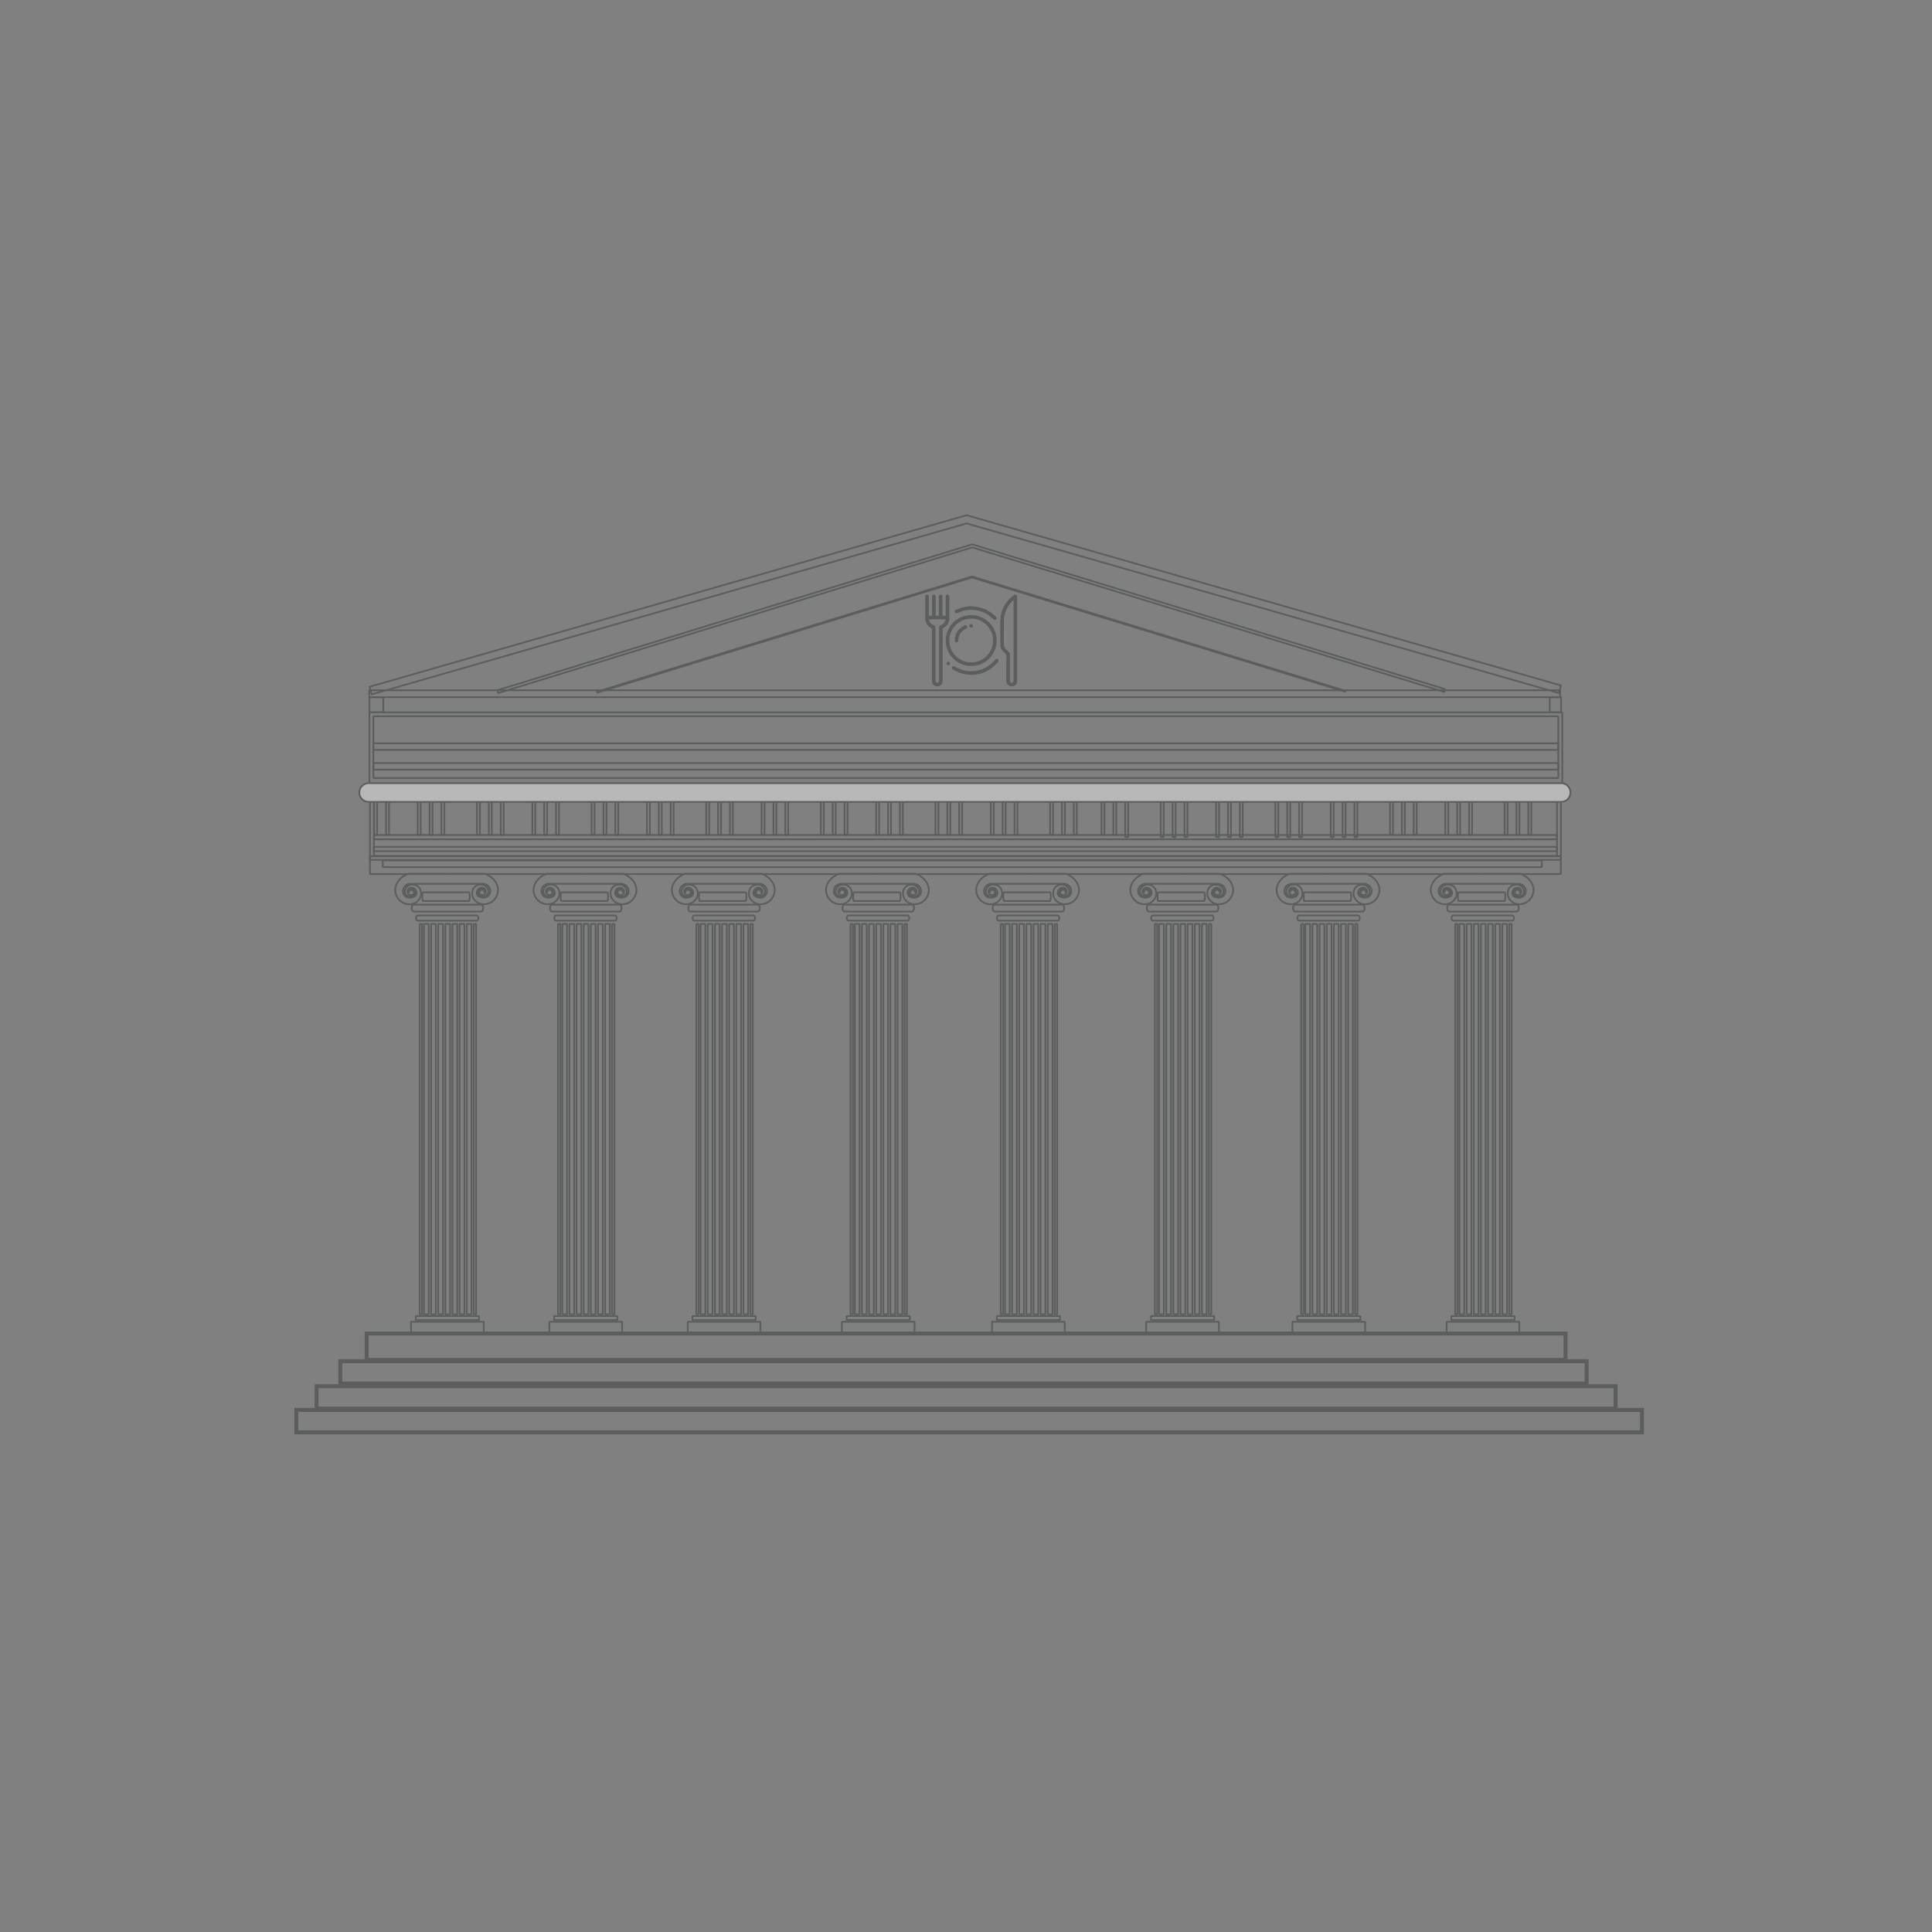 <?xml version="1.0" encoding="UTF-8"?> <svg xmlns="http://www.w3.org/2000/svg" id="_Слой_1" data-name="Слой 1" viewBox="0 0 1239.65 1239.65"><rect x="0" y="0" width="1239.65" height="1239.65" fill="#808080" stroke="none"/><defs><style> .cls-1 { fill: none; } .cls-1, .cls-2 { stroke: #2d3232; stroke-linejoin: bevel; stroke-width: 1.1px; } .cls-3 { fill: #2d3232; } .cls-2 { fill: #fff; } .cls-4 { opacity: .44; } </style></defs><g class="cls-4"><path class="cls-1" d="M237.36,549.41v11.42h764.14v-11.42H237.36ZM989.31,556.39H245.61v-4.29h743.69v4.29Z"></path><polygon class="cls-1" points="238.49 445.55 237.09 440.68 620.19 330.58 1001.63 439.83 1000.23 444.7 620.19 335.85 238.49 445.55"></polygon><polygon class="cls-1" points="319.58 444.74 319.02 442.92 623.82 349.26 927.3 442.2 926.75 444.02 623.82 351.24 319.58 444.74"></polygon><polygon class="cls-1" points="383.21 444.45 383.02 443.84 623.68 369.89 623.78 369.92 863.31 443.28 863.12 443.88 623.68 370.55 383.21 444.45"></polygon><rect class="cls-1" x="236.94" y="442.9" width="764.1" height="4.44"></rect><path class="cls-1" d="M1002.41,503.55H237.05v-46.49h765.36v46.49ZM239.58,499.23h760.29v-39.64H239.58v39.64Z"></path><path class="cls-1" d="M1001.56,551.74H237.37v-44.8h764.2v44.8ZM239.9,549.2h759.13v-39.73H239.9v39.73Z"></path><path class="cls-3" d="M1005.79,873.82H233.98v-19.44h771.81v19.44ZM236.52,871.28h766.74v-14.37H236.52v14.37Z"></path><path class="cls-3" d="M1019.32,889.03H217.08v-16.91h802.24v16.91ZM219.61,886.5h797.17v-11.84H219.61v11.84Z"></path><path class="cls-3" d="M1037.92,905.1H201.86v-16.91h836.05v16.91ZM204.4,902.56h830.98v-11.84H204.4v11.84Z"></path><path class="cls-3" d="M1054.82,920.31H188.86v-16.91h865.96v16.91ZM191.4,917.77h860.89v-11.83H191.4v11.83Z"></path><rect class="cls-1" x="994.38" y="447.34" width="7.29" height="9.72"></rect><rect class="cls-1" x="237.05" y="447.34" width="8.88" height="9.72"></rect><rect class="cls-1" x="239.58" y="476.93" width="760.29" height="4.23"></rect><rect class="cls-1" x="239.58" y="489.61" width="760.29" height="4.23"></rect><rect class="cls-1" x="239.9" y="543.38" width="758.97" height="2.77"></rect><rect class="cls-1" x="239.9" y="535.77" width="759.13" height="2.77"></rect><g><path class="cls-1" d="M975.5,560.63c-8.17.01-16.34.02-24.51.03-8.17-.01-16.34-.02-24.51-.03-5.51,2-8.88,6.74-8.42,11.27.27,2.69,1.96,5.99,5.28,7.48.78.35,4.09,1.7,7.35,0,.35-.18,3.64-1.97,3.92-5.51.05-.62.19-3.59-2.2-5.26-1.86-1.3-4.8-1.48-6.6.13-1.11.99-2.19,3-1.23,4.76.83,1.52,2.82,2.19,4.31,1.79.25-.07,1.09-.31,1.62-1.1.04-.05.84-1.29.16-2.54-.05-.09-.58-1.01-1.69-1.22-.88-.17-2.16.1-2.46.97-.21.61.15,1.21.26,1.38-.04-.9.39-1.65,1-1.85.47-.15.97.05,1.17.13.18.07.65.26.94.75.29.49.29,1.13.03,1.6-.47.85-1.8,1.11-2.75.69-.91-.41-1.31-1.37-1.3-2.16.02-1.15.91-1.82,1.04-1.91,1.09-.8,2.38-.4,2.56-.34.95.31,1.43,1.03,1.62,1.32.13.2.97,1.5.49,2.85-.6,1.65-2.75,2.15-4.01,2.16-.39,0-2.41-.05-3.69-1.63-1.28-1.58-1.02-3.76-.06-5.19,1.16-1.75,3.16-2.08,3.5-2.13h47.4c.34.05,2.33.38,3.5,2.13.96,1.44,1.21,3.61-.07,5.19-1.28,1.58-3.3,1.63-3.69,1.63-1.27,0-3.42-.51-4.02-2.16-.48-1.34.35-2.65.49-2.85.19-.29.66-1,1.62-1.32.18-.06,1.47-.46,2.56.34.13.09,1.01.76,1.03,1.91.02.79-.38,1.75-1.29,2.16-.95.43-2.28.16-2.75-.69-.26-.47-.26-1.1.03-1.6.28-.49.75-.68.94-.75.19-.08.69-.28,1.17-.13.61.2,1.04.95,1,1.85.11-.16.47-.77.26-1.38-.31-.87-1.58-1.14-2.46-.97-1.11.21-1.63,1.13-1.68,1.22-.68,1.24.13,2.48.16,2.54.53.78,1.37,1.03,1.62,1.1,1.49.41,3.48-.27,4.31-1.79.96-1.75-.12-3.77-1.23-4.76-1.81-1.61-4.74-1.43-6.6-.13-2.39,1.67-2.25,4.64-2.2,5.26.28,3.54,3.57,5.32,3.92,5.51,3.26,1.7,6.57.35,7.35,0,3.32-1.49,5.01-4.79,5.28-7.48.45-4.53-2.91-9.26-8.42-11.27Z"></path><path class="cls-1" d="M973.2,584.89h-43.33c-.72,0-1.31-1-1.31-2.22h0c0-1.22.59-2.22,1.31-2.22h43.33c.72,0,1.31,1,1.31,2.22h0c0,1.22-.59,2.22-1.31,2.22Z"></path><path class="cls-1" d="M970.43,590.71h-38.09c-.54,0-.98-.75-.98-1.66h0c0-.91.44-1.66.98-1.66h38.09c.54,0,.98.75.98,1.66h0c0,.91-.44,1.66-.98,1.66Z"></path><path class="cls-1" d="M965.45,578.12h-29.64c-.22,0-.4-1.25-.4-2.79h0c0-1.53.18-2.79.4-2.79h29.64c.22,0,.4,1.25.4,2.79h0c0,1.53-.18,2.79-.4,2.79Z"></path><rect class="cls-1" x="936.47" y="592.83" width="3.05" height="250.47"></rect><rect class="cls-1" x="941.05" y="592.83" width="3.05" height="250.47"></rect><rect class="cls-1" x="945.63" y="592.83" width="3.05" height="250.47"></rect><rect class="cls-1" x="950.21" y="592.83" width="3.05" height="250.47"></rect><rect class="cls-1" x="954.78" y="592.83" width="3.05" height="250.47"></rect><rect class="cls-1" x="959.36" y="592.83" width="3.05" height="250.47"></rect><rect class="cls-1" x="963.94" y="592.83" width="3.05" height="250.47"></rect><rect class="cls-1" x="968.41" y="592.83" width="1.53" height="250.47"></rect><rect class="cls-1" x="933.75" y="592.83" width="1.53" height="250.47"></rect><rect class="cls-1" x="928.19" y="848.11" width="46.65" height="8.13"></rect><rect class="cls-1" x="931.24" y="844.41" width="40.55" height="2.59"></rect></g><g><path class="cls-1" d="M311.06,560.63c-8.17.01-16.34.02-24.51.03-8.17-.01-16.34-.02-24.51-.03-5.51,2-8.87,6.74-8.42,11.27.27,2.69,1.96,5.99,5.28,7.48.78.35,4.09,1.7,7.35,0,.35-.18,3.64-1.97,3.92-5.51.05-.62.19-3.59-2.2-5.26-1.87-1.3-4.8-1.48-6.6.13-1.11.99-2.18,3-1.23,4.76.83,1.52,2.81,2.19,4.31,1.79.25-.07,1.09-.31,1.62-1.1.04-.05.84-1.29.16-2.54-.05-.09-.57-1.01-1.68-1.22-.88-.17-2.16.1-2.46.97-.21.61.15,1.21.26,1.38-.04-.9.39-1.65,1-1.85.48-.15.97.05,1.17.13.18.07.65.26.94.75.29.49.29,1.13.03,1.6-.47.85-1.8,1.11-2.75.69-.91-.41-1.31-1.37-1.3-2.16.02-1.15.91-1.82,1.04-1.91,1.09-.8,2.38-.4,2.56-.34.95.31,1.43,1.03,1.62,1.32.13.2.97,1.5.49,2.85-.6,1.65-2.75,2.15-4.01,2.16-.39,0-2.41-.05-3.69-1.63-1.28-1.58-1.02-3.76-.07-5.19,1.17-1.75,3.16-2.08,3.5-2.13h47.4c.34.05,2.33.38,3.5,2.13.96,1.44,1.21,3.61-.06,5.19-1.28,1.58-3.3,1.63-3.69,1.63-1.26,0-3.42-.51-4.01-2.16-.48-1.34.35-2.65.48-2.85.19-.29.67-1,1.62-1.32.17-.06,1.46-.46,2.56.34.13.09,1.01.76,1.04,1.91.02.79-.38,1.75-1.3,2.16-.95.43-2.28.16-2.75-.69-.26-.47-.26-1.1.03-1.6.29-.49.76-.68.94-.75.19-.08.69-.28,1.17-.13.62.2,1.04.95,1,1.85.11-.16.47-.77.26-1.38-.3-.87-1.58-1.14-2.46-.97-1.11.21-1.63,1.13-1.68,1.22-.68,1.24.13,2.48.16,2.54.53.78,1.37,1.03,1.62,1.1,1.49.41,3.48-.27,4.31-1.79.95-1.75-.12-3.77-1.23-4.76-1.81-1.61-4.74-1.43-6.61-.13-2.39,1.67-2.25,4.64-2.2,5.26.28,3.54,3.57,5.32,3.92,5.51,3.26,1.7,6.57.35,7.35,0,3.32-1.49,5.01-4.79,5.28-7.48.46-4.53-2.91-9.26-8.42-11.27Z"></path><path class="cls-1" d="M308.76,584.89h-43.32c-.72,0-1.31-1-1.31-2.22h0c0-1.22.59-2.22,1.31-2.22h43.32c.72,0,1.31,1,1.31,2.22h0c0,1.22-.59,2.22-1.31,2.22Z"></path><path class="cls-1" d="M305.98,590.71h-38.09c-.54,0-.98-.75-.98-1.66h0c0-.91.44-1.66.98-1.66h38.09c.54,0,.98.75.98,1.66h0c0,.91-.44,1.66-.98,1.66Z"></path><path class="cls-1" d="M301,578.12h-29.63c-.22,0-.4-1.25-.4-2.79h0c0-1.53.18-2.79.4-2.79h29.63c.22,0,.4,1.25.4,2.79h0c0,1.53-.18,2.79-.4,2.79Z"></path><rect class="cls-1" x="272.03" y="592.83" width="3.05" height="250.47"></rect><rect class="cls-1" x="276.6" y="592.83" width="3.05" height="250.47"></rect><rect class="cls-1" x="281.18" y="592.83" width="3.05" height="250.47"></rect><rect class="cls-1" x="285.76" y="592.83" width="3.05" height="250.47"></rect><rect class="cls-1" x="290.34" y="592.83" width="3.05" height="250.47"></rect><rect class="cls-1" x="294.92" y="592.83" width="3.05" height="250.47"></rect><rect class="cls-1" x="299.49" y="592.83" width="3.05" height="250.47"></rect><rect class="cls-1" x="303.96" y="592.83" width="1.53" height="250.47"></rect><rect class="cls-1" x="269.3" y="592.83" width="1.53" height="250.47"></rect><rect class="cls-1" x="263.74" y="848.11" width="46.65" height="8.13"></rect><rect class="cls-1" x="266.8" y="844.41" width="40.55" height="2.59"></rect></g><g><path class="cls-1" d="M488.58,560.63c-8.17.01-16.34.02-24.51.03-8.17-.01-16.34-.02-24.51-.03-5.51,2-8.87,6.74-8.42,11.27.27,2.69,1.96,5.99,5.28,7.48.78.35,4.09,1.7,7.35,0,.35-.18,3.64-1.97,3.92-5.51.05-.62.19-3.59-2.2-5.26-1.87-1.3-4.8-1.48-6.6.13-1.11.99-2.19,3-1.23,4.76.83,1.52,2.81,2.19,4.31,1.79.25-.07,1.09-.31,1.62-1.1.04-.05.84-1.29.16-2.54-.05-.09-.57-1.01-1.68-1.22-.88-.17-2.16.1-2.46.97-.21.61.15,1.21.26,1.38-.03-.9.39-1.65,1-1.85.47-.15.97.05,1.17.13.18.07.65.26.94.75.29.49.29,1.13.03,1.6-.47.85-1.8,1.11-2.75.69-.91-.41-1.31-1.37-1.3-2.16.02-1.15.91-1.82,1.04-1.91,1.09-.8,2.38-.4,2.56-.34.95.31,1.43,1.03,1.62,1.32.13.2.97,1.5.49,2.85-.6,1.65-2.75,2.15-4.01,2.16-.39,0-2.41-.05-3.69-1.63-1.28-1.58-1.02-3.76-.07-5.19,1.16-1.75,3.16-2.08,3.5-2.13h47.4c.34.05,2.33.38,3.5,2.13.96,1.44,1.21,3.61-.06,5.19-1.28,1.58-3.3,1.63-3.69,1.63-1.26,0-3.42-.51-4.01-2.16-.48-1.34.36-2.65.49-2.85.19-.29.67-1,1.62-1.32.18-.06,1.46-.46,2.56.34.13.09,1.01.76,1.04,1.91.01.79-.38,1.75-1.29,2.16-.95.43-2.28.16-2.75-.69-.26-.47-.26-1.1.03-1.6.28-.49.76-.68.94-.75.19-.08.69-.28,1.16-.13.62.2,1.04.95,1.01,1.85.11-.16.47-.77.26-1.38-.3-.87-1.58-1.14-2.46-.97-1.11.21-1.63,1.13-1.68,1.22-.68,1.24.13,2.48.16,2.54.53.78,1.37,1.03,1.62,1.1,1.49.41,3.48-.27,4.31-1.79.96-1.75-.12-3.77-1.23-4.76-1.81-1.61-4.74-1.43-6.61-.13-2.39,1.67-2.25,4.64-2.2,5.26.28,3.54,3.57,5.32,3.92,5.51,3.26,1.7,6.57.35,7.35,0,3.32-1.49,5.01-4.79,5.28-7.48.46-4.53-2.91-9.26-8.42-11.27Z"></path><path class="cls-1" d="M486.28,584.89h-43.33c-.72,0-1.31-1-1.31-2.22h0c0-1.22.59-2.22,1.31-2.22h43.33c.72,0,1.31,1,1.31,2.22h0c0,1.22-.59,2.22-1.31,2.22Z"></path><path class="cls-1" d="M483.5,590.71h-38.09c-.54,0-.98-.75-.98-1.66h0c0-.91.44-1.66.98-1.66h38.09c.54,0,.98.75.98,1.66h0c0,.91-.44,1.66-.98,1.66Z"></path><path class="cls-1" d="M478.53,578.12h-29.64c-.22,0-.4-1.25-.4-2.79h0c0-1.53.18-2.79.4-2.79h29.64c.22,0,.4,1.25.4,2.79h0c0,1.53-.18,2.79-.4,2.79Z"></path><rect class="cls-1" x="449.55" y="592.83" width="3.05" height="250.47"></rect><rect class="cls-1" x="454.13" y="592.83" width="3.05" height="250.47"></rect><rect class="cls-1" x="458.71" y="592.83" width="3.05" height="250.47"></rect><rect class="cls-1" x="463.28" y="592.83" width="3.05" height="250.47"></rect><rect class="cls-1" x="467.86" y="592.83" width="3.05" height="250.47"></rect><rect class="cls-1" x="472.44" y="592.83" width="3.05" height="250.47"></rect><rect class="cls-1" x="477.02" y="592.83" width="3.05" height="250.47"></rect><rect class="cls-1" x="481.49" y="592.83" width="1.53" height="250.47"></rect><rect class="cls-1" x="446.83" y="592.83" width="1.53" height="250.47"></rect><rect class="cls-1" x="441.27" y="848.11" width="46.65" height="8.13"></rect><rect class="cls-1" x="444.32" y="844.41" width="40.55" height="2.59"></rect></g><g><path class="cls-1" d="M399.82,560.63c-8.17.01-16.34.02-24.51.03-8.17-.01-16.34-.02-24.51-.03-5.51,2-8.87,6.74-8.42,11.27.27,2.69,1.96,5.99,5.28,7.48.78.35,4.09,1.7,7.35,0,.35-.18,3.64-1.97,3.92-5.51.05-.62.19-3.59-2.2-5.26-1.87-1.3-4.8-1.48-6.6.13-1.11.99-2.19,3-1.23,4.76.83,1.52,2.81,2.19,4.31,1.79.25-.07,1.09-.31,1.62-1.1.04-.05.84-1.29.16-2.54-.05-.09-.57-1.01-1.68-1.22-.88-.17-2.16.1-2.46.97-.21.61.15,1.21.26,1.38-.03-.9.39-1.65,1-1.85.48-.15.97.05,1.17.13.18.07.65.26.94.75.29.49.29,1.13.03,1.6-.47.85-1.8,1.11-2.75.69-.91-.41-1.31-1.37-1.29-2.16.02-1.15.91-1.82,1.04-1.91,1.09-.8,2.38-.4,2.56-.34.95.31,1.43,1.03,1.62,1.32.13.2.97,1.5.49,2.85-.6,1.65-2.75,2.15-4.01,2.16-.39,0-2.41-.05-3.69-1.63-1.28-1.58-1.02-3.76-.07-5.19,1.16-1.75,3.16-2.08,3.5-2.13h47.4c.34.05,2.33.38,3.5,2.13.96,1.44,1.21,3.61-.06,5.19-1.28,1.58-3.3,1.63-3.69,1.63-1.26,0-3.42-.51-4.01-2.16-.48-1.34.36-2.65.49-2.85.19-.29.67-1,1.62-1.32.17-.06,1.46-.46,2.56.34.13.09,1.01.76,1.04,1.91.01.79-.38,1.75-1.3,2.16-.95.43-2.28.16-2.75-.69-.26-.47-.26-1.1.03-1.6.28-.49.75-.68.94-.75.19-.08.69-.28,1.17-.13.62.2,1.04.95,1,1.85.11-.16.47-.77.26-1.38-.3-.87-1.58-1.14-2.46-.97-1.11.21-1.63,1.13-1.68,1.22-.68,1.24.13,2.48.16,2.54.53.78,1.37,1.03,1.62,1.1,1.49.41,3.48-.27,4.31-1.79.95-1.75-.12-3.77-1.23-4.76-1.81-1.61-4.74-1.43-6.6-.13-2.39,1.67-2.25,4.64-2.2,5.26.28,3.54,3.57,5.32,3.92,5.51,3.26,1.7,6.57.35,7.35,0,3.32-1.49,5.01-4.79,5.28-7.48.46-4.53-2.91-9.26-8.42-11.27Z"></path><path class="cls-1" d="M397.52,584.89h-43.32c-.72,0-1.31-1-1.31-2.22h0c0-1.22.59-2.22,1.31-2.22h43.32c.72,0,1.31,1,1.31,2.22h0c0,1.22-.59,2.22-1.31,2.22Z"></path><path class="cls-1" d="M394.74,590.71h-38.09c-.54,0-.98-.75-.98-1.66h0c0-.91.44-1.66.98-1.66h38.09c.54,0,.98.75.98,1.66h0c0,.91-.44,1.66-.98,1.66Z"></path><path class="cls-1" d="M389.77,578.12h-29.64c-.22,0-.4-1.25-.4-2.79h0c0-1.53.18-2.79.4-2.79h29.64c.22,0,.4,1.25.4,2.79h0c0,1.53-.18,2.79-.4,2.79Z"></path><rect class="cls-1" x="360.79" y="592.83" width="3.05" height="250.47"></rect><rect class="cls-1" x="365.37" y="592.83" width="3.05" height="250.47"></rect><rect class="cls-1" x="369.94" y="592.83" width="3.05" height="250.47"></rect><rect class="cls-1" x="374.52" y="592.83" width="3.05" height="250.47"></rect><rect class="cls-1" x="379.1" y="592.83" width="3.05" height="250.47"></rect><rect class="cls-1" x="383.68" y="592.83" width="3.05" height="250.47"></rect><rect class="cls-1" x="388.25" y="592.83" width="3.05" height="250.47"></rect><rect class="cls-1" x="392.72" y="592.83" width="1.53" height="250.47"></rect><rect class="cls-1" x="358.06" y="592.83" width="1.53" height="250.47"></rect><rect class="cls-1" x="352.51" y="848.11" width="46.65" height="8.13"></rect><rect class="cls-1" x="355.56" y="844.41" width="40.55" height="2.59"></rect></g><g><path class="cls-1" d="M587.48,560.63c-8.17.01-16.34.02-24.51.03-8.17-.01-16.34-.02-24.51-.03-5.51,2-8.87,6.74-8.42,11.27.27,2.69,1.96,5.99,5.28,7.48.78.35,4.09,1.7,7.35,0,.35-.18,3.64-1.97,3.92-5.51.05-.62.19-3.59-2.2-5.26-1.87-1.3-4.8-1.48-6.6.13-1.11.99-2.19,3-1.23,4.76.83,1.52,2.81,2.19,4.31,1.79.25-.07,1.09-.31,1.62-1.1.04-.05.84-1.29.16-2.54-.05-.09-.57-1.01-1.68-1.22-.88-.17-2.16.1-2.46.97-.21.61.15,1.21.26,1.38-.03-.9.39-1.65,1-1.85.48-.15.97.05,1.17.13.18.07.65.26.94.75.29.49.29,1.13.03,1.6-.47.85-1.8,1.11-2.75.69-.91-.41-1.31-1.37-1.3-2.16.02-1.15.91-1.82,1.04-1.91,1.09-.8,2.38-.4,2.56-.34.95.31,1.43,1.03,1.62,1.32.13.2.97,1.5.49,2.85-.6,1.65-2.75,2.15-4.01,2.16-.39,0-2.41-.05-3.69-1.63-1.28-1.58-1.02-3.76-.07-5.19,1.16-1.75,3.16-2.08,3.5-2.13h47.4c.34.05,2.33.38,3.5,2.13.96,1.44,1.21,3.61-.06,5.19-1.28,1.58-3.3,1.63-3.69,1.63-1.26,0-3.42-.51-4.01-2.16-.48-1.34.36-2.65.48-2.85.19-.29.67-1,1.62-1.32.18-.06,1.46-.46,2.56.34.13.09,1.01.76,1.04,1.91.02.79-.38,1.75-1.3,2.16-.95.43-2.28.16-2.75-.69-.26-.47-.26-1.1.03-1.6.28-.49.76-.68.94-.75.19-.08.69-.28,1.17-.13.62.2,1.04.95,1,1.85.11-.16.47-.77.26-1.38-.3-.87-1.58-1.14-2.46-.97-1.11.21-1.63,1.13-1.68,1.22-.68,1.24.13,2.48.16,2.54.53.78,1.37,1.03,1.62,1.1,1.49.41,3.48-.27,4.31-1.79.95-1.75-.12-3.77-1.23-4.76-1.81-1.61-4.74-1.43-6.61-.13-2.39,1.67-2.25,4.64-2.2,5.26.28,3.54,3.57,5.32,3.92,5.51,3.26,1.7,6.57.35,7.35,0,3.32-1.49,5.01-4.79,5.28-7.48.46-4.53-2.91-9.26-8.42-11.27Z"></path><path class="cls-1" d="M585.19,584.89h-43.32c-.72,0-1.31-1-1.31-2.22h0c0-1.22.59-2.22,1.31-2.22h43.32c.72,0,1.31,1,1.31,2.22h0c0,1.22-.59,2.22-1.31,2.22Z"></path><path class="cls-1" d="M582.41,590.71h-38.09c-.54,0-.98-.75-.98-1.66h0c0-.91.44-1.66.98-1.66h38.09c.54,0,.98.75.98,1.66h0c0,.91-.44,1.66-.98,1.66Z"></path><path class="cls-1" d="M577.43,578.12h-29.64c-.22,0-.4-1.25-.4-2.79h0c0-1.53.18-2.79.4-2.79h29.64c.22,0,.4,1.25.4,2.79h0c0,1.53-.18,2.79-.4,2.79Z"></path><rect class="cls-1" x="548.46" y="592.83" width="3.05" height="250.47"></rect><rect class="cls-1" x="553.03" y="592.83" width="3.05" height="250.47"></rect><rect class="cls-1" x="557.61" y="592.83" width="3.05" height="250.47"></rect><rect class="cls-1" x="562.19" y="592.83" width="3.05" height="250.47"></rect><rect class="cls-1" x="566.77" y="592.83" width="3.05" height="250.47"></rect><rect class="cls-1" x="571.35" y="592.83" width="3.05" height="250.47"></rect><rect class="cls-1" x="575.92" y="592.83" width="3.05" height="250.47"></rect><rect class="cls-1" x="580.39" y="592.83" width="1.52" height="250.47"></rect><rect class="cls-1" x="545.73" y="592.83" width="1.53" height="250.47"></rect><rect class="cls-1" x="540.17" y="848.11" width="46.65" height="8.13"></rect><rect class="cls-1" x="543.23" y="844.41" width="40.55" height="2.59"></rect></g><g><path class="cls-1" d="M876.6,560.63c-8.17.01-16.34.02-24.51.03-8.17-.01-16.34-.02-24.51-.03-5.51,2-8.88,6.74-8.42,11.27.27,2.69,1.96,5.99,5.28,7.48.78.35,4.09,1.7,7.35,0,.35-.18,3.64-1.97,3.92-5.51.05-.62.18-3.59-2.2-5.26-1.87-1.3-4.8-1.48-6.6.13-1.11.99-2.18,3-1.23,4.76.83,1.52,2.82,2.19,4.31,1.79.25-.07,1.09-.31,1.62-1.1.03-.05.84-1.29.16-2.54-.05-.09-.58-1.01-1.68-1.22-.88-.17-2.16.1-2.46.97-.21.61.15,1.21.26,1.38-.04-.9.39-1.65,1-1.85.47-.15.97.05,1.16.13.18.07.65.26.94.75.29.49.29,1.13.03,1.6-.48.85-1.8,1.11-2.76.69-.91-.41-1.31-1.37-1.29-2.16.02-1.15.91-1.82,1.04-1.91,1.1-.8,2.38-.4,2.56-.34.95.31,1.43,1.03,1.62,1.32.13.2.97,1.5.48,2.85-.59,1.65-2.75,2.15-4.01,2.16-.39,0-2.41-.05-3.69-1.63-1.28-1.58-1.02-3.76-.06-5.19,1.16-1.75,3.15-2.08,3.5-2.13h47.4c.34.05,2.33.38,3.5,2.13.96,1.44,1.21,3.61-.07,5.19-1.28,1.58-3.3,1.63-3.69,1.63-1.27,0-3.42-.51-4.01-2.16-.48-1.34.35-2.65.48-2.85.2-.29.67-1,1.62-1.32.17-.06,1.46-.46,2.56.34.13.09,1.01.76,1.04,1.91.01.79-.39,1.75-1.3,2.16-.95.43-2.28.16-2.75-.69-.26-.47-.26-1.1.03-1.6.29-.49.75-.68.94-.75.2-.08.69-.28,1.17-.13.61.2,1.04.95,1,1.85.11-.16.47-.77.26-1.38-.3-.87-1.58-1.14-2.46-.97-1.11.21-1.63,1.13-1.68,1.22-.68,1.24.13,2.48.16,2.54.53.78,1.37,1.03,1.62,1.1,1.49.41,3.48-.27,4.31-1.79.95-1.75-.12-3.77-1.23-4.76-1.81-1.61-4.74-1.43-6.6-.13-2.39,1.67-2.25,4.64-2.2,5.26.28,3.54,3.57,5.32,3.92,5.51,3.27,1.7,6.57.35,7.35,0,3.32-1.49,5-4.79,5.28-7.48.46-4.53-2.91-9.26-8.42-11.27Z"></path><path class="cls-1" d="M874.3,584.89h-43.32c-.72,0-1.31-1-1.31-2.22h0c0-1.22.59-2.22,1.31-2.22h43.32c.72,0,1.31,1,1.31,2.22h0c0,1.22-.59,2.22-1.31,2.22Z"></path><path class="cls-1" d="M871.52,590.71h-38.09c-.54,0-.98-.75-.98-1.66h0c0-.91.44-1.66.98-1.66h38.09c.54,0,.98.75.98,1.66h0c0,.91-.44,1.66-.98,1.66Z"></path><path class="cls-1" d="M866.55,578.12h-29.64c-.22,0-.4-1.25-.4-2.79h0c0-1.53.18-2.79.4-2.79h29.64c.22,0,.4,1.25.4,2.79h0c0,1.53-.18,2.79-.4,2.79Z"></path><rect class="cls-1" x="837.57" y="592.83" width="3.05" height="250.47"></rect><rect class="cls-1" x="842.14" y="592.83" width="3.05" height="250.47"></rect><rect class="cls-1" x="846.72" y="592.83" width="3.05" height="250.47"></rect><rect class="cls-1" x="851.3" y="592.83" width="3.05" height="250.47"></rect><rect class="cls-1" x="855.88" y="592.83" width="3.05" height="250.47"></rect><rect class="cls-1" x="860.46" y="592.83" width="3.05" height="250.47"></rect><rect class="cls-1" x="865.03" y="592.83" width="3.05" height="250.47"></rect><rect class="cls-1" x="869.5" y="592.83" width="1.53" height="250.47"></rect><rect class="cls-1" x="834.84" y="592.83" width="1.53" height="250.47"></rect><rect class="cls-1" x="829.28" y="848.11" width="46.65" height="8.13"></rect><rect class="cls-1" x="832.34" y="844.41" width="40.55" height="2.59"></rect></g><g><path class="cls-1" d="M782.76,560.63c-8.17.01-16.34.02-24.51.03-8.17-.01-16.34-.02-24.51-.03-5.51,2-8.88,6.74-8.42,11.27.27,2.69,1.96,5.99,5.28,7.48.78.35,4.09,1.7,7.35,0,.35-.18,3.64-1.97,3.92-5.51.05-.62.19-3.59-2.2-5.26-1.86-1.3-4.8-1.48-6.61.13-1.11.99-2.18,3-1.23,4.76.83,1.52,2.82,2.19,4.31,1.79.25-.07,1.09-.31,1.62-1.1.04-.05.85-1.29.16-2.54-.05-.09-.58-1.01-1.68-1.22-.88-.17-2.16.1-2.46.97-.21.61.15,1.21.26,1.38-.04-.9.39-1.65,1-1.85.47-.15.97.05,1.16.13.18.07.65.26.94.75.29.49.29,1.13.03,1.6-.48.85-1.8,1.11-2.75.69-.91-.41-1.31-1.37-1.3-2.16.02-1.15.91-1.82,1.04-1.91,1.1-.8,2.38-.4,2.56-.34.95.31,1.43,1.03,1.62,1.32.13.2.97,1.5.49,2.85-.6,1.65-2.75,2.15-4.01,2.16-.39,0-2.41-.05-3.69-1.63-1.28-1.58-1.02-3.76-.06-5.19,1.16-1.75,3.15-2.08,3.5-2.13h47.4c.34.05,2.33.38,3.5,2.13.96,1.44,1.21,3.61-.07,5.19-1.28,1.58-3.29,1.63-3.69,1.63-1.27,0-3.42-.51-4.01-2.16-.48-1.34.35-2.65.49-2.85.19-.29.67-1,1.62-1.32.18-.06,1.46-.46,2.56.34.12.09,1.01.76,1.03,1.91.01.79-.38,1.75-1.29,2.16-.95.43-2.28.16-2.75-.69-.26-.47-.26-1.1.03-1.6.29-.49.76-.68.94-.75.19-.08.69-.28,1.17-.13.62.2,1.04.95,1,1.85.11-.16.47-.77.26-1.38-.3-.87-1.58-1.14-2.46-.97-1.11.21-1.63,1.13-1.69,1.22-.68,1.24.13,2.48.16,2.54.53.78,1.37,1.03,1.62,1.1,1.49.41,3.48-.27,4.31-1.79.96-1.75-.11-3.77-1.23-4.76-1.81-1.61-4.74-1.43-6.61-.13-2.39,1.67-2.25,4.64-2.2,5.26.28,3.54,3.57,5.32,3.92,5.51,3.26,1.7,6.57.35,7.35,0,3.32-1.49,5-4.79,5.28-7.48.46-4.53-2.91-9.26-8.42-11.27Z"></path><path class="cls-1" d="M780.46,584.89h-43.33c-.72,0-1.31-1-1.31-2.22h0c0-1.22.59-2.22,1.31-2.22h43.33c.72,0,1.31,1,1.31,2.22h0c0,1.22-.59,2.22-1.31,2.22Z"></path><path class="cls-1" d="M777.69,590.71h-38.09c-.54,0-.98-.75-.98-1.66h0c0-.91.44-1.66.98-1.66h38.09c.54,0,.98.75.98,1.66h0c0,.91-.44,1.66-.98,1.66Z"></path><path class="cls-1" d="M772.71,578.12h-29.64c-.22,0-.4-1.25-.4-2.79h0c0-1.53.18-2.79.4-2.79h29.64c.22,0,.4,1.25.4,2.79h0c0,1.53-.18,2.79-.4,2.79Z"></path><rect class="cls-1" x="743.73" y="592.83" width="3.05" height="250.47"></rect><rect class="cls-1" x="748.31" y="592.83" width="3.05" height="250.47"></rect><rect class="cls-1" x="752.89" y="592.83" width="3.05" height="250.47"></rect><rect class="cls-1" x="757.47" y="592.83" width="3.05" height="250.47"></rect><rect class="cls-1" x="762.04" y="592.83" width="3.05" height="250.47"></rect><rect class="cls-1" x="766.62" y="592.83" width="3.05" height="250.47"></rect><rect class="cls-1" x="771.2" y="592.83" width="3.05" height="250.47"></rect><rect class="cls-1" x="775.67" y="592.83" width="1.52" height="250.47"></rect><rect class="cls-1" x="741.01" y="592.83" width="1.52" height="250.47"></rect><rect class="cls-1" x="735.45" y="848.11" width="46.65" height="8.13"></rect><rect class="cls-1" x="738.5" y="844.41" width="40.55" height="2.59"></rect></g><path class="cls-1" d="M683.86,560.63c-8.17.01-16.34.02-24.51.03-8.17-.01-16.34-.02-24.51-.03-5.51,2-8.88,6.74-8.42,11.27.27,2.69,1.96,5.99,5.28,7.48.78.35,4.09,1.7,7.35,0,.35-.18,3.64-1.97,3.92-5.51.05-.62.19-3.59-2.2-5.26-1.87-1.3-4.8-1.48-6.61.13-1.11.99-2.18,3-1.23,4.76.83,1.52,2.82,2.19,4.31,1.79.25-.07,1.09-.31,1.62-1.1.04-.05.85-1.29.16-2.54-.05-.09-.57-1.01-1.69-1.22-.88-.17-2.16.1-2.46.97-.21.61.15,1.21.26,1.38-.04-.9.39-1.65,1-1.85.47-.15.97.05,1.16.13.18.07.65.26.94.75.29.49.29,1.13.03,1.6-.47.85-1.8,1.11-2.75.69-.91-.41-1.31-1.37-1.3-2.16.02-1.15.91-1.82,1.04-1.91,1.1-.8,2.38-.4,2.56-.34.95.31,1.43,1.03,1.62,1.32.13.2.97,1.5.49,2.85-.6,1.65-2.75,2.15-4.01,2.16-.39,0-2.41-.05-3.69-1.63-1.28-1.58-1.02-3.76-.06-5.19,1.16-1.75,3.15-2.08,3.5-2.13h47.4c.34.05,2.33.38,3.5,2.13.96,1.44,1.21,3.61-.07,5.19-1.28,1.58-3.3,1.63-3.69,1.63-1.27,0-3.42-.51-4.01-2.16-.48-1.34.35-2.65.49-2.85.19-.29.67-1,1.62-1.32.18-.06,1.46-.46,2.56.34.12.09,1.01.76,1.03,1.91.01.79-.38,1.75-1.3,2.16-.95.43-2.28.16-2.75-.69-.26-.47-.26-1.1.03-1.6.28-.49.75-.68.94-.75.19-.08.69-.28,1.17-.13.61.2,1.04.95,1,1.85.11-.16.47-.77.26-1.38-.3-.87-1.58-1.14-2.46-.97-1.11.21-1.63,1.13-1.68,1.22-.68,1.24.13,2.48.16,2.54.53.78,1.37,1.03,1.62,1.1,1.49.41,3.48-.27,4.31-1.79.96-1.75-.12-3.77-1.23-4.76-1.81-1.61-4.74-1.43-6.61-.13-2.39,1.67-2.25,4.64-2.2,5.26.28,3.54,3.57,5.32,3.92,5.51,3.26,1.7,6.57.35,7.35,0,3.32-1.49,5.01-4.79,5.28-7.48.46-4.53-2.91-9.26-8.42-11.27Z"></path><path class="cls-1" d="M681.56,584.89h-43.33c-.72,0-1.31-1-1.31-2.22h0c0-1.22.59-2.22,1.31-2.22h43.33c.72,0,1.31,1,1.31,2.22h0c0,1.22-.59,2.22-1.31,2.22Z"></path><path class="cls-1" d="M678.78,590.71h-38.09c-.54,0-.98-.75-.98-1.66h0c0-.91.44-1.66.98-1.66h38.09c.54,0,.98.75.98,1.66h0c0,.91-.44,1.66-.98,1.66Z"></path><path class="cls-1" d="M673.8,578.12h-29.64c-.22,0-.4-1.25-.4-2.79h0c0-1.53.18-2.79.4-2.79h29.64c.22,0,.4,1.25.4,2.79h0c0,1.53-.18,2.79-.4,2.79Z"></path><rect class="cls-1" x="644.83" y="592.83" width="3.05" height="250.47"></rect><rect class="cls-1" x="649.4" y="592.83" width="3.05" height="250.47"></rect><rect class="cls-1" x="653.98" y="592.83" width="3.05" height="250.47"></rect><rect class="cls-1" x="658.56" y="592.83" width="3.05" height="250.47"></rect><rect class="cls-1" x="663.14" y="592.83" width="3.05" height="250.47"></rect><rect class="cls-1" x="667.72" y="592.83" width="3.05" height="250.47"></rect><rect class="cls-1" x="672.29" y="592.83" width="3.05" height="250.47"></rect><rect class="cls-1" x="676.76" y="592.83" width="1.52" height="250.47"></rect><rect class="cls-1" x="642.1" y="592.83" width="1.52" height="250.47"></rect><rect class="cls-1" x="636.54" y="848.11" width="46.65" height="8.13"></rect><rect class="cls-1" x="639.59" y="844.41" width="40.55" height="2.59"></rect><rect class="cls-1" x="980.64" y="512.64" width="1.9" height="23.13"></rect><rect class="cls-1" x="973.03" y="512.64" width="1.9" height="23.13"></rect><rect class="cls-1" x="965.42" y="512.64" width="1.9" height="23.13"></rect><rect class="cls-1" x="942.6" y="512.64" width="1.9" height="23.13"></rect><rect class="cls-1" x="934.99" y="512.64" width="1.9" height="23.13"></rect><rect class="cls-1" x="927.38" y="512.64" width="1.9" height="23.13"></rect><rect class="cls-1" x="907.1" y="512.64" width="1.9" height="23.13"></rect><rect class="cls-1" x="899.49" y="512.64" width="1.9" height="23.13"></rect><rect class="cls-1" x="891.88" y="512.64" width="1.9" height="23.13"></rect><rect class="cls-1" x="869.06" y="512.64" width="1.9" height="24.51"></rect><rect class="cls-1" x="861.45" y="512.64" width="1.9" height="24.51"></rect><rect class="cls-1" x="853.84" y="512.64" width="1.9" height="24.51"></rect><rect class="cls-1" x="833.55" y="512.64" width="1.9" height="24.51"></rect><rect class="cls-1" x="825.94" y="512.64" width="1.9" height="24.51"></rect><rect class="cls-1" x="818.33" y="512.64" width="1.9" height="24.51"></rect><rect class="cls-1" x="795.51" y="512.64" width="1.9" height="24.51"></rect><rect class="cls-1" x="787.9" y="512.64" width="1.9" height="24.51"></rect><rect class="cls-1" x="780.29" y="512.64" width="1.9" height="24.51"></rect><rect class="cls-1" x="760" y="512.64" width="1.9" height="24.51"></rect><rect class="cls-1" x="752.4" y="512.64" width="1.9" height="24.51"></rect><rect class="cls-1" x="744.79" y="512.64" width="1.9" height="24.51"></rect><rect class="cls-1" x="721.96" y="512.64" width="1.9" height="24.51"></rect><rect class="cls-1" x="714.36" y="512.64" width="1.9" height="23.13"></rect><rect class="cls-1" x="706.75" y="512.64" width="1.9" height="23.13"></rect><rect class="cls-1" x="689" y="512.64" width="1.9" height="23.13"></rect><rect class="cls-1" x="681.39" y="512.64" width="1.9" height="23.13"></rect><rect class="cls-1" x="673.78" y="512.64" width="1.9" height="23.13"></rect><rect class="cls-1" x="650.95" y="512.64" width="1.9" height="23.13"></rect><rect class="cls-1" x="643.35" y="512.64" width="1.9" height="23.13"></rect><rect class="cls-1" x="635.74" y="512.64" width="1.9" height="23.13"></rect><rect class="cls-1" x="615.45" y="512.64" width="1.9" height="23.13"></rect><rect class="cls-1" x="607.84" y="512.64" width="1.9" height="23.13"></rect><rect class="cls-1" x="600.23" y="512.64" width="1.9" height="23.13"></rect><rect class="cls-1" x="577.41" y="512.64" width="1.9" height="23.13"></rect><rect class="cls-1" x="569.8" y="512.64" width="1.9" height="23.13"></rect><rect class="cls-1" x="562.19" y="512.64" width="1.9" height="23.13"></rect><rect class="cls-1" x="541.9" y="512.64" width="1.9" height="23.13"></rect><rect class="cls-1" x="534.3" y="512.64" width="1.9" height="23.13"></rect><rect class="cls-1" x="526.69" y="512.64" width="1.9" height="23.13"></rect><rect class="cls-1" x="503.86" y="512.64" width="1.9" height="23.13"></rect><rect class="cls-1" x="496.26" y="512.64" width="1.9" height="23.13"></rect><rect class="cls-1" x="488.65" y="512.64" width="1.9" height="23.13"></rect><rect class="cls-1" x="468.36" y="512.64" width="1.9" height="23.13"></rect><rect class="cls-1" x="460.75" y="512.64" width="1.9" height="23.13"></rect><rect class="cls-1" x="453.14" y="512.64" width="1.9" height="23.13"></rect><rect class="cls-1" x="430.32" y="512.64" width="1.9" height="23.13"></rect><rect class="cls-1" x="422.71" y="512.64" width="1.9" height="23.13"></rect><rect class="cls-1" x="415.1" y="512.64" width="1.9" height="23.13"></rect><rect class="cls-1" x="394.81" y="512.64" width="1.9" height="23.13"></rect><rect class="cls-1" x="387.21" y="512.64" width="1.9" height="23.13"></rect><rect class="cls-1" x="379.6" y="512.64" width="1.9" height="23.13"></rect><rect class="cls-1" x="356.77" y="512.64" width="1.9" height="23.13"></rect><rect class="cls-1" x="349.16" y="512.64" width="1.9" height="23.13"></rect><rect class="cls-1" x="341.56" y="512.64" width="1.9" height="23.13"></rect><rect class="cls-1" x="321.27" y="512.64" width="1.9" height="23.13"></rect><rect class="cls-1" x="313.66" y="512.64" width="1.9" height="23.13"></rect><rect class="cls-1" x="306.05" y="512.64" width="1.9" height="23.13"></rect><rect class="cls-1" x="283.23" y="512.64" width="1.9" height="23.13"></rect><rect class="cls-1" x="275.62" y="512.64" width="1.9" height="23.13"></rect><rect class="cls-1" x="268.01" y="512.64" width="1.9" height="23.13"></rect><rect class="cls-1" x="247.72" y="512.64" width="1.9" height="23.13"></rect><rect class="cls-1" x="240.11" y="512.64" width="1.9" height="23.13"></rect><path class="cls-2" d="M1001.67,514.54H236.57c-3.33,0-6.02-2.7-6.02-6.02h0c0-3.33,2.7-6.02,6.02-6.02h765.1c3.33,0,6.02,2.7,6.02,6.02h0c0,3.33-2.7,6.02-6.02,6.02Z"></path></g><g class="cls-4"><path class="cls-3" d="M593.69,382.33c.04-.06.09-.12.13-.18.34-.51.82-.72,1.32-.58.53.15.85.59.85,1.22,0,3.13,0,6.25,0,9.38v2.9h2.07v-.63c0-3.76,0-7.52,0-11.28,0-.15,0-.31,0-.46.04-.69.52-1.18,1.16-1.17.62,0,1.1.48,1.13,1.15.02.38,0,.77,0,1.15,0,3.53,0,7.06,0,10.59v.66h2.07v-.64c0-3.78,0-7.56,0-11.34,0-.19-.01-.39.02-.57.08-.58.58-1.01,1.16-1,.55.01,1.03.42,1.11.98.03.19.02.38.02.57,0,3.78,0,7.56,0,11.34v.65h2.07v-.59c0-3.8,0-7.6,0-11.39,0-.19-.01-.39.02-.57.08-.58.59-1,1.16-.99.55.01,1.02.42,1.11.98.03.19.02.38.02.57,0,4.45,0,8.9,0,13.35,0,2.97-1.3,5.19-3.93,6.58-.38.2-.33.46-.33.75,0,10.99,0,21.98,0,32.97,0,1.6-.67,2.76-2.13,3.44-.24.11-.5.18-.75.27h-1.15c-2.28-.86-2.88-1.74-2.88-4.22,0-10.83,0-21.66,0-32.49,0-.39-.1-.6-.47-.79-1.94-1.02-3.14-2.64-3.65-4.77-.04-.18-.1-.36-.15-.54v-15.31ZM596.04,397.42c.39,1.82,1.36,3.05,3.02,3.72,1.08.44,1.2.58,1.2,1.73,0,11.22,0,22.44,0,33.66,0,1.06.38,1.6,1.13,1.61.77.01,1.17-.55,1.17-1.63,0-11.22,0-22.44,0-33.66,0-1.11.13-1.28,1.16-1.69,1.49-.59,2.46-1.65,2.92-3.19.05-.17.06-.35.09-.55h-10.68Z"></path><path class="cls-3" d="M649.22,440.45c-.39,0-.78-.09-1.14-.26-.45-.21-.9-.42-1.27-.72-.8-.65-1.09-1.58-1.09-2.62,0-5.41,0-10.82.01-16.23,0-.44-.12-.75-.44-1.05-.63-.59-1.24-1.21-1.83-1.83-1.08-1.13-1.64-2.49-1.64-4.05-.01-5.2-.13-10.4.03-15.59.21-6.84,3.25-12.26,8.8-16.26.42-.3.85-.45,1.34-.2.5.26.65.7.65,1.24,0,17.99,0,35.98,0,53.97,0,1.77-.96,3.01-2.67,3.5-.04.01-.12.03-.21.04-.17.04-.35.05-.53.05h0ZM650.33,385.02c-.35.32-.59.52-.82.75-3.52,3.56-5.34,7.85-5.39,12.86-.04,4.97,0,9.93-.01,14.9,0,1.09.38,2.02,1.15,2.79.72.72,1.42,1.45,2.16,2.15.44.41.61.87.61,1.48-.02,5.52,0,11.05,0,16.57,0,1.08.4,1.64,1.17,1.63.75-.02,1.13-.56,1.13-1.61,0-16.93,0-33.87,0-50.8v-.71Z"></path><path class="cls-3" d="M639.51,411c0,9.02-7.37,16.36-16.39,16.34-9-.02-16.31-7.36-16.31-16.36,0-9.02,7.37-16.35,16.39-16.33,9,.02,16.32,7.36,16.31,16.35ZM609.12,411c0,7.74,6.33,14.04,14.07,14.03,7.72-.01,14.01-6.31,14.02-14.03,0-7.74-6.3-14.06-14.05-14.06-7.75,0-14.05,6.31-14.05,14.06Z"></path><path class="cls-3" d="M623.76,432.99c-4.86-.04-8.74-1.16-12.31-3.38-.48-.3-.79-.69-.69-1.27.09-.52.43-.89.96-.92.32-.01.69.1.96.27,3.41,2.09,7.11,3.13,11.11,2.98,5.74-.22,10.51-2.53,14.31-6.84.2-.23.39-.48.6-.7.46-.46,1.09-.49,1.56-.1.47.39.55,1.02.19,1.55-.15.22-.33.43-.5.63-4.45,5.11-10.08,7.66-16.18,7.78Z"></path><path class="cls-3" d="M622.28,388.97c6.99.11,12.25,2.28,16.59,6.63.21.21.41.47.51.75.18.5-.06,1.04-.52,1.28-.49.27-.97.21-1.38-.17-.61-.55-1.18-1.15-1.82-1.67-4.18-3.41-8.98-4.84-14.35-4.39-2.38.2-4.62.86-6.77,1.88-.09.04-.17.09-.26.12-.69.29-1.33.09-1.61-.52-.27-.59-.07-1.26.6-1.53,1.54-.62,3.08-1.3,4.68-1.71,1.68-.42,3.43-.55,4.32-.68Z"></path><path class="cls-3" d="M609.6,425.74c.01.64-.45,1.14-1.08,1.16-.65.02-1.22-.51-1.24-1.16-.01-.64.52-1.17,1.15-1.17.63,0,1.16.53,1.17,1.17Z"></path><path class="cls-3" d="M612.58,410.59c.35-4.26,2.37-7.39,6.26-9.25.72-.34,1.37-.13,1.66.49.29.62.03,1.23-.69,1.59-3.12,1.52-4.76,4.02-4.93,7.49-.04.75-.5,1.24-1.16,1.23-.66,0-1.12-.53-1.14-1.26,0-.1,0-.19,0-.29Z"></path><path class="cls-3" d="M623.13,402.7c-.66,0-1.16-.51-1.15-1.17.01-.63.51-1.12,1.14-1.13.65,0,1.19.51,1.19,1.15,0,.64-.52,1.15-1.18,1.15Z"></path></g></svg> 
